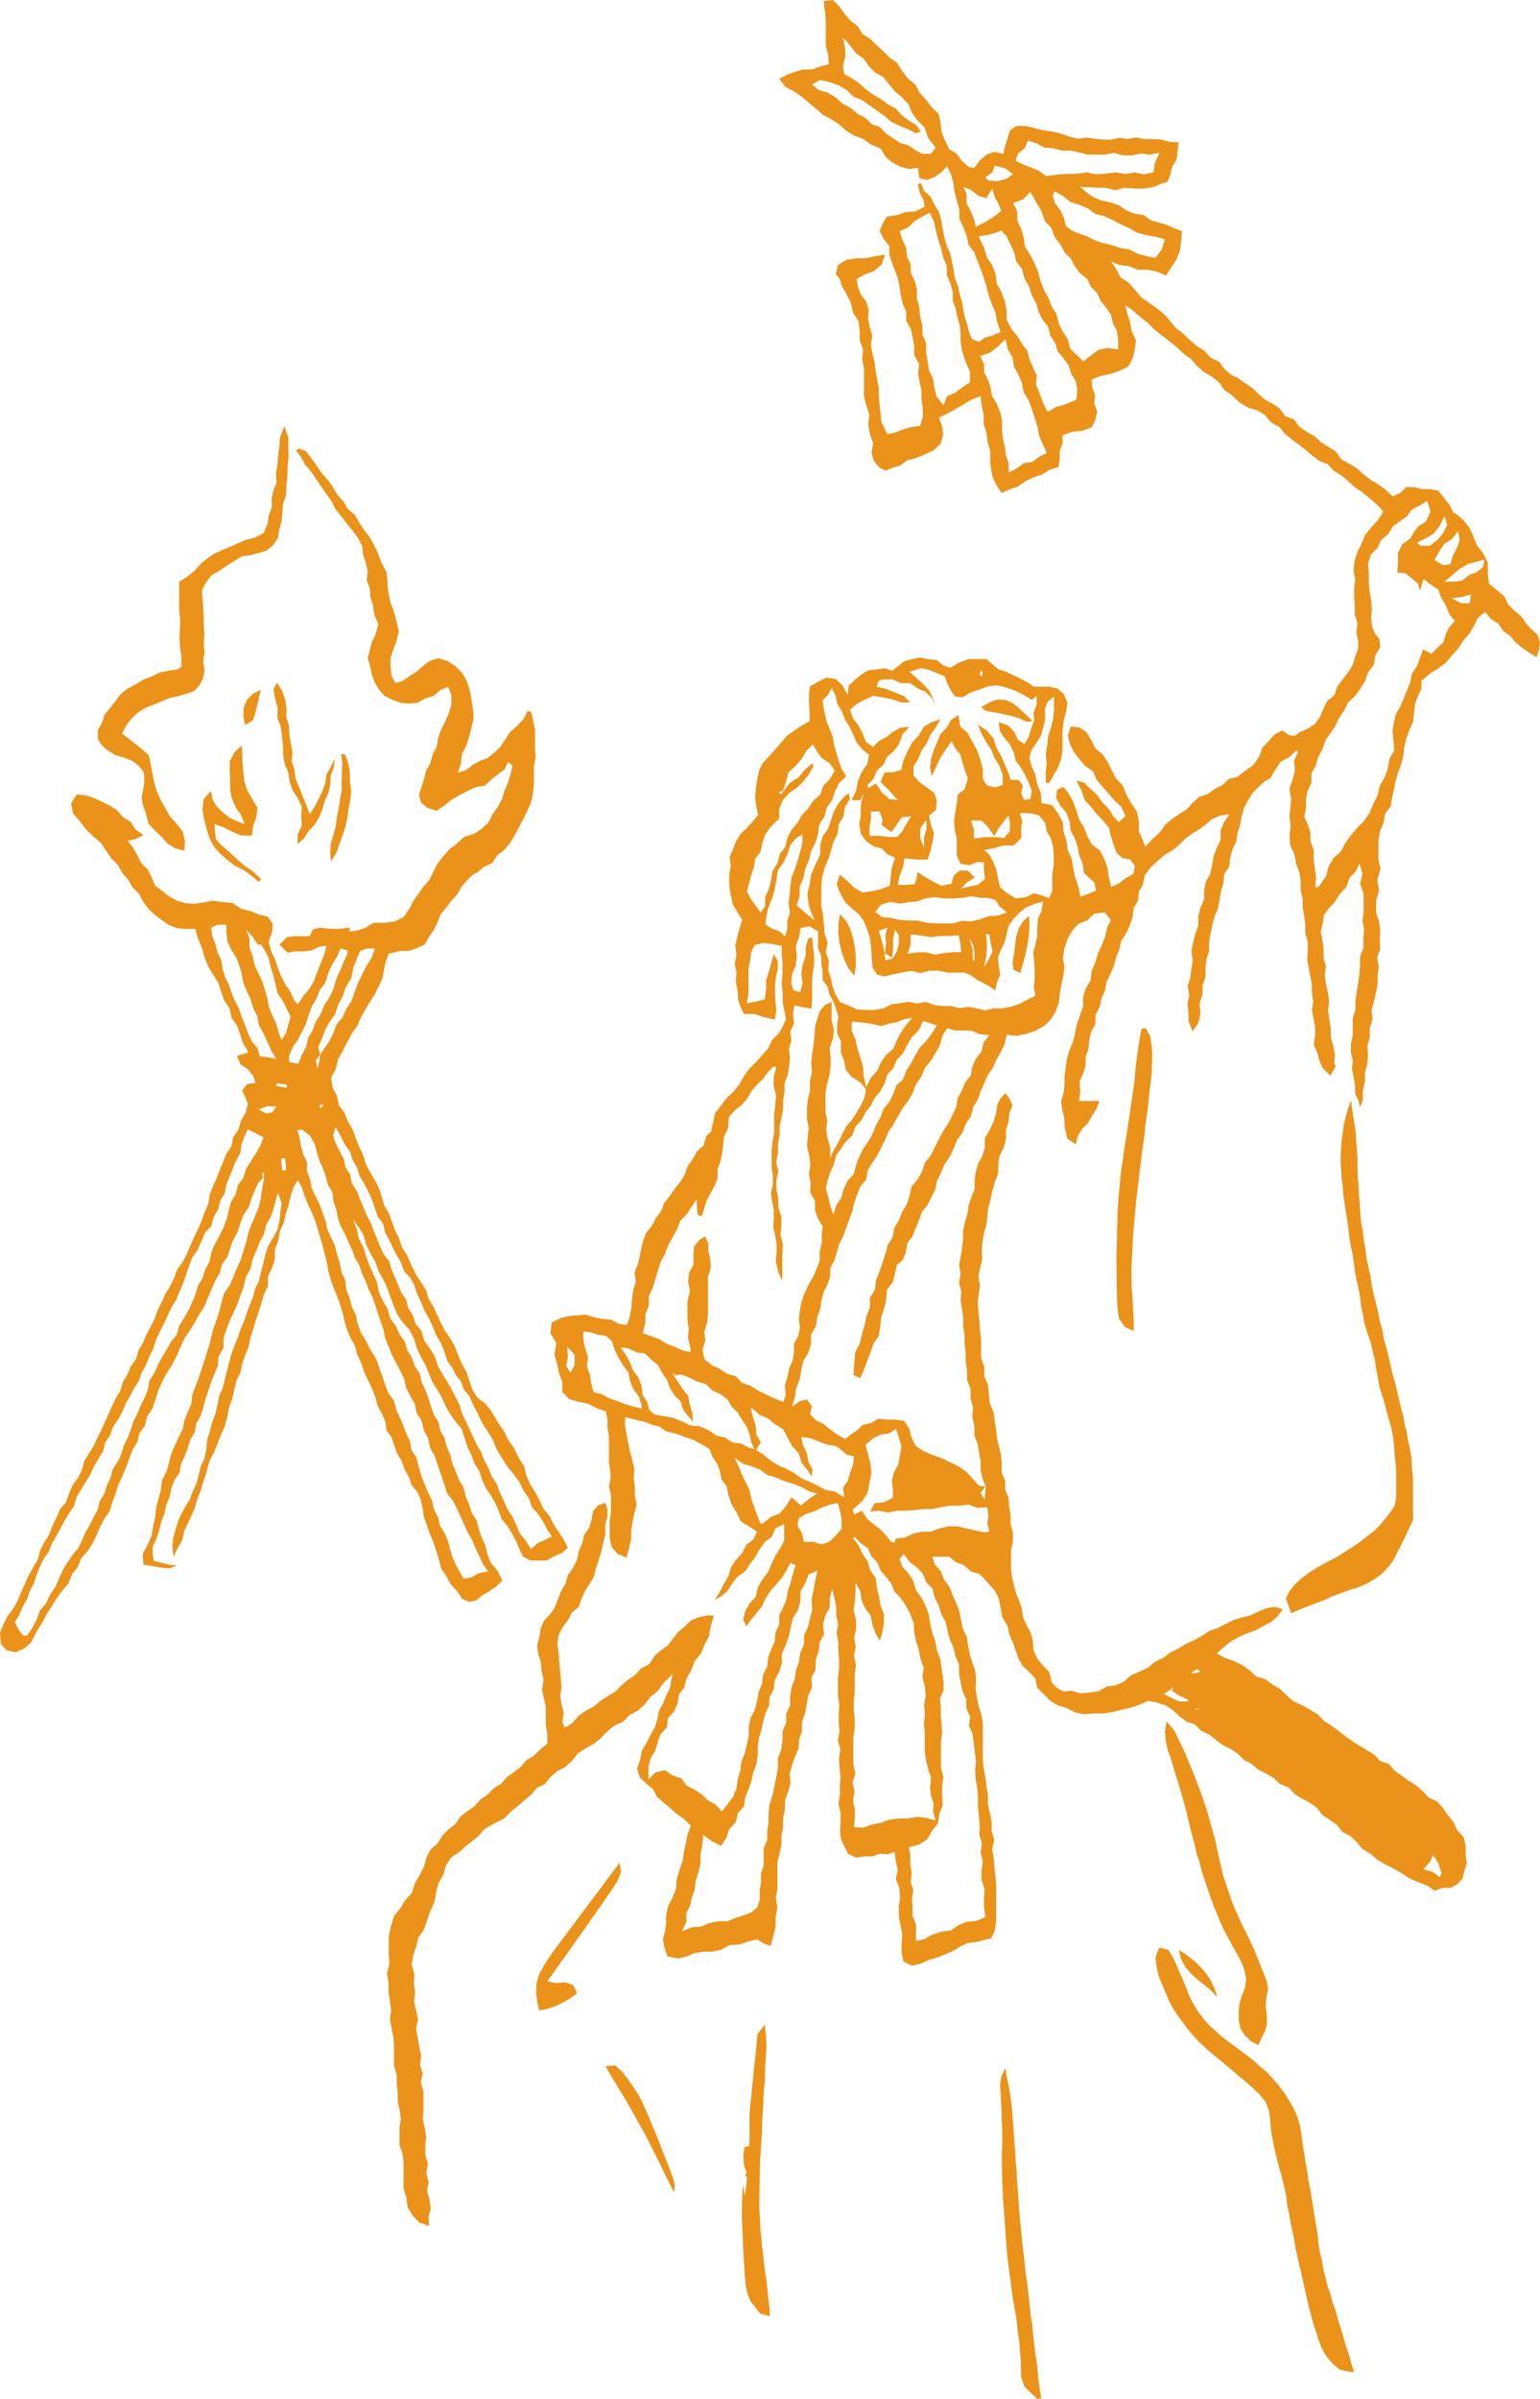 <svg xmlns="http://www.w3.org/2000/svg" viewBox="0 0 133.06 207.19"><defs><style>.cls-1{fill:#ea9219}</style></defs><title>img_scene_guide4</title><g id="レイヤー_2" data-name="レイヤー 2"><g id="レイヤー_1-2" data-name="レイヤー 1"><path class="cls-1" d="M112 64.81l-.61.59-.74.39-.46.69-.4.7-.6.37-.5.47-.5.51-.36.6-.34.65-.21.72-.13.74-.23.71-.1.75-.35.68-.18.73-.09.75-.43.66-.07.76-.21.72-.13.74-.13.74-.3.7-.18.73-.16.74-.12.74v.77l-.25.72-.06.75v.76l-.26.72v.76l-.26.81.08.86-.19.83-.49.71-.35-.88v-.76l-.09-.75.16-.75-.15-.76.24-.74.09-.75.12-.74-.12-.78.14-.74.19-.75.26-.73v-.78l.18-.75.33-.71v-.79l.14-.76.39-.69.16-.75.13-.76.27-.72.33-.7v-.8l.29-.71.44-.65-.07-.06-.72.13-.66.28-.55.48-.59.44-.64.37-.58.45-.52.52-.57.46-.64.37-.56.48-.65.59-.53.71-.18.87-.33.53-.07.77-.38.66-.09.77-.24.71-.3.69-.44.64-.16.74-.29.69-.17.74-.31.69-.33.68-.14.75-.3.69L95 87l-.35.67v.77l-.37.67-.17.72-.06.75-.25.7v.77l-.23.71-.3.69.07.83-.11.81H95l-.25.66-.39.6L94 97l-.51.52-.38.63-.16.68-.72-.48-.23-.91-.05-.87-.17-.72-.09-.74.21-.73.08-.73v-.74l.1-.73.11-.73.22-.76.31-.73.17-.77.17-.77.26-.75.26-.75v-.82l.24-.75.41-.7.09-.8.32-.72.21-.76.34-.71.28-.73.18-.78.33-.68-.53-.67-.91.12-.61.58-.78.31-.54.62-.39.72-.25.77-.14.81.15.76-.1.76-.17.75-.13.75-.08.81-.28.78-.43.72-.62.58-.74.4-.79.26-.81.17-.85-.1-.19.82-.33.69-.37.66-.31.7-.44.62-.3.69-.3.69-.25.7-.41.7-.19.78-.47.66-.26.75-.48.65-.29.74-.39.78-.42.63-.29.69-.33.67-.15.75-.34.66-.33.67-.48.6-.25.71-.3.69-.26.7-.46.61-.12.77-.28.69-.52.44-.12.64-.21.8-.51.69-.06.84-.18.78-.27.75-.06.81-.14.8-.46.68-.26.75-.28.75-.29.75-.3.71-.59-.26.08-1.15.07-.82.39-.74.19-.79.22-.78.17-.8.3-.76v-.83l.44-.73.1-.83.31-.77.25-.74.25-.74.19-.76.43-.67.13-.79.41-.68.28-.73.41-.67.24-.74.16-.78.53-.61.38-.68.24-.76.5-.61.35-.7.37-.74.4-.73.45-.71.34-.66.31-.68.12-.77.37-.65.28-.69.48-.6.14-.76.3-.68.48-.62.18-.77.5-.65-.8-.07-.72-.3-.66-.03h-.77l-.7-.19-.4.65-.21.78-.38.69-.41.68-.51.62-.32.77-.46.65-.27.75-.4.68-.47.62-.4.68-.38.69-.44.66-.31.73-.35.71-.35.66-.42.63-.38.65-.13.77-.5.59-.28.7-.25.71-.17.74-.26.7-.25.71-.26.7-.34.68-.22.72-.21.72-.37.68v.75l-.24.68-.33.65-.18.7-.11.72-.26.75-.13.79-.41.71v.82l-.24.76-.43.71-.17.78-.13.79-.31.74-.11.8-.24.8.69-.48.61-.12.41.59-.16.66.48.52.68.34.59.48.61.45.69.37.48-.4.51-.34.52-.49.7-.15.65-.38.73.08h.71l.76.09.46.7.2.74.34.73.68.45.74.33.79.27.75.36.75.36.68.47.56.6.53.61.58.08-.46.54.37.56.11-1.1-.29-.7-.16-.73v-.76l-.14-.73-.11-.73-.29-.77v-.81l-.18-.79.06-.82-.21-.78v-.81l-.3-.77v-.81l-.13-.8v-.81l-.09-.74v-.75l-.12-.74v-.75l-.1-.75-.12-.75.06-.75-.19-.75.13-.8-.13-.75.14-.74.11-.74.09-.73v-.76l.16-.73.22-.71.1-.74.24-.7.28-.69v-.76l.1-.74.21-.71.36-.67.21-.71v-.82l.42-.69.33-.71.23-.75.11-.79.31-.55.38-.39.34.43.27.63-.26.63-.08.76-.22.73v.77l-.19.74-.36.7-.12.75v.79l-.29.72-.21.74-.15.75-.21.73-.08.75-.08.75-.22.73-.12.74-.07.75.05.76-.19.74-.15.74.14.76-.1.75-.09.75.06.8.08.8.06.79.09.79v1.61l.28.76v.81l.32.75.07.8.08.8.33.75.09.75.13.74.07.75.18.73.17.73.06.75v.77l.3.71v.76l.29.72.05.75.13.74v.76l.2.74v.76l-.16.76v1.49l.06.74.17.72.18.72.3.68.21.7.11.74.3.68.36.66.19.71.06.79.31.71.47.59.52.53.13.26.11.67.43.46.61.37.71-.09.77.24.79-.08.78-.11.69-.41.79-.1.71-.33.6-.53.72-.32.72-.32.61-.52.71-.33.63-.48.7-.35.67-.41.72-.32.66-.37.63-.42.72-.24.67-.35.67-.35.73-.21.74-.18.68-.33.7-.29.73-.14.71.21-.42.59-.58.51-.68.36-.67.37-.73.26-.71.31-.68.38-.61.48-.64.56.75.41.75.25.69.35.64.44.58.54.78.23.63.47.67.4.57.55.59.52.73.31.68.39.67.41.55.57.63.4.6.44.59.46.61.44.63.4.64.38.64.39.52.56.74.25.51.58.61.43.6.44.64.39.56.5.51.55.72.33.51.56.44.62.48.61.33.7.55.61.18.77v.79l.1.68-.22.66-.15.67-.41.45-.61.35h-.7l-.69.25-.6-.42-.76-.3-.76-.31-.68-.45-.7-.41-.73-.36-.7-.41-.62-.53-.71-.43-.48-.59-.55-.52-.69-.35-.47-.61-.62-.43-.63-.42-.47-.62-.61-.44-.68-.35-.64-.4-.52-.57-.72-.28-.55-.52-.65-.38-.68-.34-.57-.5-.67-.34-.54-.54-.62-.42-.68-.33-.6-.45-.59-.47-.69-.32-.53-.55-.74-.25-.6-.46-.56-.52-.63-.41-.76-.26-.76-.14-.72.32-.78.27-.8.18-.79.2-.8.12h-.81l-.82.07-.8-.17-.71-.37-.77-.22-.67-.42-.55-.56-.57-.56-.15-.79-.59-.62-.49-.44-.33-.56-.23-.61-.26-.77-.33-.75-.18-.8-.44-.71-.14-.81-.16-.8-.36-.74-.42-.44-.37-.43-.54-.55-.75-.22-.56-.53-.71-.27-.6-.47h-1.44l.2.67.53.58.27.71.46.62.28.71.31.7.28.71.14.76.15.75.35.69.11.76.14.75.23.72.25.72.08.76-.05.78.11.75.15.74.24.74.13.75v3.1l.07.78.14.77.1.78.13.77v.79l.16.77.16.77v.79l.23.77-.19.79.14.76.06.77.08.77.07.77v3.17l-.11.78-.32.7-.65.14-.64.17-.75.09-.67.32-.64.39-.68.28-.68.28-.71.2-.67.3-.77.19-.72-.37-.16-.79v-.79l.06-.8-.16-.79-.14-.79v-.8l.11-.8-.07-.79-.3-.77.17-.81-.18-.78-.1-.76-.58.22-.68-.06-.61.23h-.71l-.73.1-.69-.3-.33-.66-.3-.64-.08-.71.05-.78v-.78l-.18-.78.12-.78v-.78l.05-.78-.08-.78-.05-.78.13-.78-.23-.78.15-.78-.07-.78V148l.05-.78-.12-.78v-1.56l.1-.78v-.78l-.07-.78v-.76l-.15-.75.14-.76-.17-.74v-.76l-.15-.74-.2-.78-.21.8v.8l-.4.71-.18.76.09.82-.38.72-.09.78-.26.74v.81l-.36.72.06.81-.34.73-.13.77-.14.77-.27.74v.79l-.25.74-.04.74-.31.72-.26.74-.2.75.07.81-.21.75-.27.74v.78l-.16.75v.77l-.14.76v.77l-.17.76-.18.76v2.31l-.14.77.14.81-.15.79v.8l-.18.79-.26.94-.63-.23-.53-.34-.77.18-.74.26-.91.06-.7.4-.76.16h-.78l-.76.14-.72.3-.75.15-.87-.18-.26-.79-.12-.69.18-.68.09-.68v-.71l.18-.8.39-.74.29-.76.07-.83.23-.78.27-.77.12-.81.16-.75.15-.76.27-.74-.58-.58-.68-.47-.61-.56-.54-.43-.51-.46-.32-.63-.53-.44-.6-.55-.27-.79.27-.77.15-.79.38-.65.34-.67.38-.65.23-.71.14-.75.36-.66.28-.69.33-.67.12-.83.26-.8.53-.43-.09-.12.05.13-.38.48-.5.63-.59.56-.46.67-.64.5-.49.66-.6.54-.73.38-.56.59-.76.33-.62.52-.56.57-.6.5-.7.38-.66.42-.49.64-.58.52-.71.38-.59.52-.5.61-.67.3-.39.51-.61.51-.57.5-.65.52-.58.6-.52.26-.61.32-.6.36-.46.54-.54.45-.56.43-.6.55-.7.46-.46.69-.22.81-.42.71-.21.79-.12.82-.38.8-.28.83-.29.84-.47.64-.18.78-.26.77-.13.81.24.8-.05.79.11.78-.1.79.18.77.17.77-.17.8.14.77.13.78.17.77-.1.79.23.77-.16.8.23.77v1.56l-.06.79.17.77.12.78-.07.79v.78l.23.77-.16.79.22.77-.14.79.22.77.1.78-.2.69.07.77-.86-.3-.58-.61-.43-.71-.1-.82-.25-.79v-2.26l-.08-.75-.27-.74v-1.51l.11-.76-.09-.75-.17-.74v-.76l-.09-.75v-.8l-.23-.78v-1.61L34 176l-.16-.79-.15-.79.1-.81-.1-.8-.12-.79v-.8l-.14-.79.22-.8-.06-.8v-1.6l.19-.87.27-.88.53-.65.43-.71.58-.63.25-.81.42-.72.38-.75.2-.76.35-.7.61-.52.4-.66.53-.55.61-.47.44-.65.61-.47.61-.43.5-.57.62-.42.52-.55.65-.39.5-.57.61-.44.6-.46.5-.58.65-.4.54-.53.6-.51v-.79l-.13-.78v-1.58l-.16-.73-.17-.78.14-.8-.17-.77-.07-.79-.24-.76-.08-.73.21-.71.1-.72.28-.64.51-.56.44-.61.26-.71.27-.7.39-.64.19-.73.44-.62.34-.67.16-.76.3-.69.17-.73.44-.64.21-.72.11-.68.45-.53.64-.21.17.56v.57l-.19.78v.82l-.18.78-.19.78-.23.77-.23.66-.17.68-.36.6-.39.62-.3.66-.24.7-.59.49-.34.65-.44.58-.36.68-.13.76.11.75.05.76.07.75.08.75.06.76-.11.77.12.75.18.75-.13.77.24.47.63-.4.52-.6.62-.46.7-.35.58-.5.64-.41.65-.39.53-.55.58-.48.63-.43.51-.57.7-.35.41-.67.56-.5.62-.45.46-.6.47-.59.59-.49.49-.48.64-.26.68-.16h.65l-.29 1-.15.83-.38.72-.31.75-.53.65-.28.77-.42.7-.2.8-.47.61-.1.78-.31.69-.54.58-.08.79-.54.58-.26.71-.2.73-.41.64-.18.74v1.09l.59-.6.82-.2.7.46.73.25.46.62.67.34.62.41.53.52.66.36.57.61.48-.63.48-.63.29-.74.11-.79.23-.75.1-.78.29-.74.18-.75.16-.75v-.8l.17-.76.37-.7.17-.75.14-.75.3-.71.07-.77.37-.69.07-.78.27-.72.31-.7.06-.77.33-.7v-.79l.34-.7.3-.71.08-.66.22-.61.16-.63.3-1-.43-.22-.38.69-.38.64-.5.56-.49.56-.4.63-.32.68-.46.59-.48.57-.39.58-.29-.59.18-.72.37-.68.55-.59.16-.79.39-.67.48-.62.31-.72.33-.71.42-.65.36-.69v-1.42L67 132l-.31.72-.62.48-.44.62-.38.67-.46.6-.42.64-.65.45-.46.6-.41.64-.47.4-.63.38.46-.74.35-.68.38-.66.22-.76.43-.64.53-.57.34-.7.63-.49.32-.66-.64-.44-.77-.46-.35-.77-.44-.7-.27-.78-.17-.81-.44-.57-.13-.7-.24-.66-.4-.58-.24-.66-.69-.42-.73-.39-.78-.27-.78-.28-.81-.19-.54-.4-.63-.16-.6-.24-.92-.22-.84-.2v.67l.12.76.15.76.16.75.19.75.19.76-.06.78.1.77v.77l.16.78-.21.76-.15.76-.12.76v.77l-.19.75-.21.78-.76-.31-.53-.61-.16-.79v-1.48l.11-.74v-1.48l-.18-.74.16-.75-.07-.74-.09-.74V124l-.12-.7v-.71l-.15-.69-.79-.28-.76-.39-.83-.16-.79-.23-.58-.62v-.86l-.3-.77-.15-.81-.24-.78.17-1-.51-.83.1-.94.81-.4.7-.16.72-.06.73-.06.7.21.71.16.74.05.65.35.73.14.24-.66.15-.77.07-.78.09-.78.24-.76-.12-.8.28-.69.18-.69.12-.71.19-.7.26-.68.47-.56.35-.67.45-.61.28-.71.47-.59.43-.62.47-.6.4-.64.25-.73.44-.61.37-.66.58-.53.2-.77.43-.41.17-.77.17-.81.5-.65.49-.64.59-.56.5-.62.4-.7.46-.66.58-.56.53-.6.53-.6.35-.74.58-.56.34-.6.28-.64-.13-.69-.15-.65v-.88l-.09-.86.07-.87v-.87l-.07-.75v-.75l-.82-.16-.72-.1-.77.17-.32.59-.09.74-.15.73v2.23l-.15.76.79-.15.76-.19.12-.8v-.82l.24-.79.22-.77.2-.73.35.57v.7l-.16.71-.08.76v.7l.05.71.06.72-.12.79-.95-.22-.82-.27h-.9L64 87l-.22-.65-.05-.78-.15-.77.06-.79-.16-.77.15-.78-.1-.79.18-.77.2-.76.22-.7-.37-.57-.45-.77-.18-.84-.13-.87v-.86l.14-.73-.1-.76.29-.69.27-.69.4-.66.54-.5.46-.5.5-.61-.16-.78-.09-.75.06-.76.11-.75.15-.76.34-.69.53-.57.56-.63.5-.57.5-.59.63-.44.63-.43.69-.38v-.77l-.05-.75V60l.07-.72.69-.38.73-.37.8.11.61.56.43.82.11-.81.52-.49.56-.47.58-.35.75-.09.75-.09.58.22.49-.39.57-.45.69-.18.68-.13.68.15.73.06.57.46.6.22.77-.45.82-.31h1.55l.59.52.47.38.59.18.62.29.62.3.61.32.58.4h1.33l.74.16.54.49.31.72-.12.79-.21.81-.1.83v1.68l-.13.82-.31.79-.36.6-.33.62h-.31v-.93l.07-.77-.07-.79.12-.76.08-.77.24-.75.19-.75.08-.77v-1.17l-.55.46-.26.65.06.77-.17.74-.2.74-.4.65-.43.62-.18.68.17.66.34.75.15.81.32.76.07.92.89.16.55.74.4.75.06.83.26.78.11.82.35.75.12.81.18.8.27.78.17.86.69-.24.66-.3-.14-.69-.49-.44-.42-.39-.09-.77-.31-.72-.14-.76-.25-.73-.36-.69-.09-.79-.27-.73-.53-.61-.35-.69.07-.69.55-.24.45.55.39.71.28.77.24.77.42.7.29.76.41.73.67.48.36.71.3.8.12.84.21.82.67-.32.57-.44.67-.38.12-.71-.42-.54-.65-.1-.5-.46-.25-.66-.23-.74-.2-.79-.51-.61-.55-.56-.48-.62-.54-.58-.32-.91-.4-.77.66.17.56.55.57.52.45.64.56.56.4.66.46.49.59-.54-.39-.81-.58-.53-.5-.6-.53-.57-.5-.61-.33-.74-.67-.46-.5-.6-.48-.62-.34-.7-.16-.72.24-.76.76.08.61.42.4.69.38.71.63.53.43.67.35.72.38.7.56.58.32.8.42.73.48.72.17.84v.86l.26.6.29.73.64-.68.62-.56.5-.69.58-.48.61-.43.64-.39.51-.56.56-.51.73-.25.61-.43.66-.34.56-.53.75-.18.59-.48.77-.53.53-.77.26-.74.54-.57.52-.58.67-.35.52.39.5.1.57-.37.63-.28.57-.38.41-.54.31-.72.34-.71.64-.52.26-.76.46-.62.48-.61.4-.67.2-.7.25-.65v-.71l-.15-.74.09-.77-.23-.74v-.76l-.05-.72v-.76l.09-.76-.14-.81.08-.81.25-.78.36-.73.31-.76.52-.63.6-.66.45-.73-.55-.59-.64-.54-.64-.54-.64-.42-.56-.52-.58-.49-.66-.4-.52-.57-.74-.29-.6-.46-.58-.49-.6-.47-.61-.45-.59-.48-.49-.6-.68-.36-.54-.65-.71-.43-.79-.23-.8-.5-.56-.56-.66-.45-.46-.67-.62-.48-.69-.41-.59-.52-.52-.6-.65-.46-.57-.55-.64-.52-.65-.49-.64-.51-.58-.59-.65-.5-.62-.55-.69-.48.2.78.24.75.14.77.36.74-.1.8-.19.76-.37.7-.77.38-.81.27-.83.18-.77.3.06.68.24.67-.07.73.26.69-.16.7-.29.63-.82.33-.89.08-.84.3v.71l-.24.66v.69l-.1.69-.75.22L90 41l-.73.24-.69.34-.64.44-.72.25-.68.31-.41-.62-.34-.7-.17-.76-.07-.78v-.79l-.22-.76-.09-.77-.24-.75v-.79l-.17-.76-.1-.89-.84.33-.69.42-.71.4-.7.4-.66.3.25.7.11.78-.22.77-.61.58-.75.36-.76.31-.8.21-.56.43-.67.2-.58.25-.57-.27-.45-.55-.22-.69.14-.86-.28-.8-.14-.82.09-.85-.27-.81-.19-.79V31.81l-.16-.81.08-.81-.29-.78v-.8l-.09-.83-.49-.78-.18-.82-.36-.75-.42-.72-.18-.62-.35-.41.19-.78.73-.46.83-.13h.83l.81-.17.87-.15-.29.86-.65.55-.78.3-.75.4.11.6.26.71.46.62.23.73-.06.78.15.74.21.73-.12.77.14.74.18.74.1.75.12.74.15.74v.76L76 35l.08.75.09.75.51 1 .63-.13.67-.27.69-.2.82-.12.24-.76v-.76l-.11-.76v-.77l-.17-.75-.12-.75.09-.79-.42-.75v-.79l-.14-.75-.17-.75-.39-.69v-.8l-.32-.71-.16-.75-.11-.76-.14-.69-.27-.68-.25-.68-.21-.64v-.75l-.47-.6-.37-.71.27-.64.35-.59.84-.12.79-.27.84-.06.79-.4.11.24h.09l-.16-.1-.12-.71-.35-.67-.14-.72.26-.1.26.68.57.51.32.66.39.62.21.71.11.73.15.72.19.71.3.68.18.71.13.73.12.73.26.7.16.72.21.71.12.73.13.61.21.6.12.6.26.61.61.26.55-.38.66-.18.67-.31-.31-.86-.15-.85-.32-.71-.26-.73-.18-.77L85 24l-.26-.74-.29-.73-.27-.73-.49-.64-.17-.79-.28-.74-.35-.72v-.81l-.21-.76-.21-.77-.1-.79-.22-.78-.33-.64-.47.5-.57.41-.67.28-.7-.17-.08-.9-.78.12-.73-.19-.67-.35-.59-.48-.48-.75-.82-.34-.68-.49-.83-.31-.67-.43-.6-.54-.67-.43-.71-.37-.6-.53-.61-.51-.61-.51-.68-.48-.77-.41-.49-.67.66-.36.69-.24.71-.21h.76l.72-.27.73-.17-.05-.8-.21-.79V1.65l-.09-.8-.1-.77.8-.07.59.57.44.64.51.58.62.47.41.68.67.42.55.54.57.52.55.55.64.45.44.71.49.64.64.52.39.73.56.6.49.65.59.57.16.8.08.79.32.72.33.71.68.43.45.64.6.49.45.07.48-.64.6-.52.69-.23.74.18.15-.67.22-.68.21-.68.56-.38h.77l.77.18.76.19.77.11.76.18.74.26.76.19.73-.11.71.1.72.08H96l.71-.16.71.1.75-.13.73.14h.74l.74.05.73.21h.72l-.07.72-.09.75-.39.68-.18.72-.23.57-.6.18-.61.26-.82.14h-.83l-.84-.07-.82.21-.84-.21h-.64l-.65-.05h-.64l-.18-.08-.07.05.22.18.29.27.64.45.71.28.76.16.72.25.65.44.71.29.78.11.64.46.68.19.68.2.64.29.67.25-.06.84-.1.83-.31.78-.45.7-.46.69-.78-.34-.82-.17h-.85l-.78-.31-.83-.11-.68-.27.42.6.4.76.72.47.53.61.52.62.65.47.66.46.63.49.53.6.51.63.64.48.57.56.61.52.68.43.54.6.74.36.44.61.55.48.67.33.59.42.6.41.53.51.55.49.65.35.64.42.46.65.75.28.48.63.62.45.68.37.56.52.65.41.65.41.46.66.69.39.68.4.58.53.62.49.69.4.63.47.57.55.65-.33.53-.49h.7l.65.18h.67l.73.12.53.67.45.58.33.67.23.08.64.57.52.66.34.75.3.76.5.62.44.84v.92l.1.91.69.58.63.51.36.75.57.55.6.52.37.56.46.49.52.46.21.67-.09.65-.21.62-.61-.38-.61-.41-.57-.48-.49-.56-.61-.44-.41-.64-.65-.39-.49-.61-.63.51-.34.7-.39.66-.53.62-.44.68-.54.59-.52.61-.64.5-.7.43-.78.65v.71l-.31.63-.23.65-.09.77-.08.78-.33.71-.25.73-.19.75-.08.78-.2.74-.27.73-.21.74-.14.76-.18.75-.08.59-.49.65-.14.8-.31.75-.13.8v1.62l.18.8-.28.96.16.89-.25.86v1.13l.26.74.09.77-.05.77.05.77-.28.76.15.78-.1.76V85l-.15.76-.17.75-.21.75.1.79-.25.74v.79l-.21.76.06.79-.07.78-.2.77v.78l-.18.77v.78l-.24.64-.13-.58-.29-.59v-.67l-.12-.72-.15-.73.06-.74-.16-.73v-.74l.16-.73v-1.47l.23-.71v-.74l.1-.77.13-.77.11-.77.06-.78v-.78l.29-.75v-.78l.06-.78-.14-.78.1-.77v-1.56l-.3-.87.2-.9-.27-.86-.32.7-.54.56-.25.74-.65.74-.38.61-.5.52-.43.59-.09.72-.18.72.16.74.09.74v.76l.19.73-.09.78.11.76.17.76.1.76-.09.78.1.76.13.76v.78l.22.75.14.76-.07.78.15.19-.48.85-.71-.74-.25-.64-.18-.66-.29-.66.12-.75v-.74l-.13-.73-.15-.73.11-.75-.11-.73v-.74l-.14-.73-.14-.73-.12-.74.05-.75v-.75l-.22-.73v-.74l-.09-.74-.13-.73v-.75l-.18-.73v-.75l-.08-.74-.3-.8-.15-.84-.37-.77-.07-.85.11-.82-.12-.81.1-.81.05-.81-.15-.83.3-.78.18-.79-.07-.85.37-.75-.19-.1zm-8.67 82.76l-.09.07h.67l.26.23-.29-.21zM84.06 82.95h.13v-.67l-.09-.62-.36-.66.3 1zm18.58 64v-.12h.05l-.87-.42-.79-.56.35.09-.1-.26-.11.21-.61.43.61.3.7.34zM77.07 82.71l-.62-.37.11-.85-.06-.74.18-.63-.74.28.25.86.21.87.1.81.62-.15.37-.61.18-.69v-.7l-.35-.49-.15.78v.86zM69.44 72l-.64.38-.52.62-.24.77-.34.72-.49.67-.12.81-.15.79-.2.77-.31.75-.2.77-.1.79.55.35.63.23.54.46.17-.67v-.63l.23-.76-.12-.82.1-.75.06-.76.11-.76.3-.71.22-.73.22-.73.19-.74v-.77l-.09-.21zm-3.56 59.61l.68-.57.8-.32.55-.65.48-.75.81.71.74-.6.66-.44-.66-.17-.68-.38-.72-.29-.75-.21-.7-.32-.76-.21-.64-.46-.72-.3-.76-.22-.74-.52.37.78.27.7.34.67.32.68.15.74.25.7.25.7.28.69zm-.9-10l-.09.08v.06l.19.72.22.7.05.76.39.64-.49.76-.33-.72-.15-.72-.26-.67-.41-.6-.36-.62-.52-.5-.37-.63-.57-.44-.71-.31-.57-.57-.75-.22-.69-.34-.72-.28-.63.07.09-.19-.17.11.44.63.4.63.49.59.14.75.21.71.08.8-.39-.45-.47-.58-.22-.73-.54-.55-.39-.63-.26-.7-.42-.61-.35-.66-.58-.47-.55-.53-.76-.11-.69-.34-.74-.09h.11-.04l.44.61.37.66.28.71.46.62.27.71.09.77.41.66.19.69.44.39.79.14.8.13.75.3.73.36.83.08.74.32.68.47.8.19.6.42.74.08.64.34.69.22.65.43.6.49.66.41.71.31.68.37.63.46.73.3.69.35.69.35.79.13.76.5-.08-.85.42-.63.21-.73.24-.67.06-.66-.65-.16-.43-.39-.45-.34-.78-.13-.73-.27-.73-.29-.79-.1.17.73.32.67.13.73.36.67-.07.62-.38-.58-.51-.64-.24-.81-.57-.61-.37-.71-.39-.72-.7-.44-.62-.51-.74-.33zM73 3.41l-.3-.09.19.16.14.73v.74l-.21.73.14.73.66.36.63.43.57.53.62.45.67.37.59.45.69.36.52.59.61.46.66.41.38.54-.4.16-.71-.35-.73-.31-.72-.34-.59-.52-.65-.45-.64-.46-.65-.44-.74-.31-.57-.56-.68-.4-.79-.28-.82-.2-.72.4.59.47.76.23.68.4.6.53.7.38.61.51.7.38.53.53.71.25.52.55.61.4.6.42.74.21.6.42.61.31h.72l.41-.53-.64-.85-.32-.91-.61-.59-.48-.67-.3-.74-.57-.61-.6-.51-.51-.6-.48-.62-.71-.39-.55-.55-.45-.66-.62-.43-.5-.63zm-5.3 64.91l.54-.7.75-.47.54-.66.66-.56.11.23-.43.76-.47.58-.53.52-.62.43-.6.63-.33.79v.83l-.76.74-.44.64-.25.72-.15.75-.47.64-.11.73-.25.69-.17.71-.19.65.32.63.42.6.46.63.38-.57v-.79l.34-.72.17-.76.14-.78.42-.67.19-.76.48-.63.18-.78.36-.7.51-.6.39-.68.54-.57.44-.65.6-.54.27-.76.56-.58.42-.72-.43-.65-.69-.45-.43-.59-.34-.59-.54.54-.42.71-.53.61-.61.56-.22.81-.25.77-.41.13.25.17zm9.61 64.95l.08-.39.78-.07.72-.34.76-.18h.8l.73-.29.77-.17h.78l.77.18.75.17.76.17.47-.06-.17-.7.09-.71-.1-.71-.82.07-.79-.29-.81.1H82l-.74.14-.73.15h-.76l-.74.08-.74.06h-.78l-.79.16-.79-.16-.75.08.38-.72.85-.1.74-.38v-.73l-.09-.77.21-.74.36-.68.12-.75.14-.75-.21-.73-.25-.79-.65.4-.7.09-.69.35-.61.54.21.77.19.72.12.88-.17.85-.15.86-.45.75-.85.74.11.43.69-.31.44.69.57.48.6.45.5.55.44.55h-.16v-.09zM81.53 35l.28-.76.74-.33.65-.49.61-.41v-.89l-.37-.85-.33-1-.11-.77v-.7l-.07-.69-.2-.67-.14-.75-.27-.69v-.78l-.21-.74-.3-.71v-.8l-.31-.71-.17-.75-.24-.73-.21-.78-.17-.82-.37-.81-.72.37-.63.39-.53.52-.73.32.25.76.32.67.06.75.32.67v.74l.35.67.19.76v.79l.21.76.06.79.21.76v.8l.32.74v.8l.13.77.11.78.36.74.11.78.2.75.49.64zm7.84 27.34l-.06-.77.26-.72v-.75l-.41.35-.65-.4-.75-.37-.76-.28-.81-.21-.85.09-.73.29-.75.24-.68.41-.63-.05-.34-.43-.33-.63-.26-.7-.68-.28-.66-.27-.7-.15-1 .3.53.49.61.54.55.58.33.67.28.79-.33-.75-.55-.55-.71-.32-.66-.46h-.79l-.72-.32h-.8l-.41.14-.18.49.81.18.78.32.79.31.52.55h-.76l-.8-.27-.8-.16-.82-.15-.76.35-.67.36-.58.5.25.71.47.63.36.69.3.75.62.44.48-.51.69-.36.57-.46.66-.35.72-.06-.58.65-.32.86-.45.59-.57.5-.32.68-.56.5-.29.7-.52.54.08.27.65-.4.51.77.67.58.85.11H78v.06h-.34l-.44-.48-.45-.49-.7-.69.37-.82h.72l.71-.22.18-.78.35-.81.42-.77.6-.67.39-.68.67-.4.78-.27-.4.71-.46.63-.31.72-.45.64-.3.72-.41.68V67l.53.57.63.45.63.46.23.7-.09.78-.59.49.15.74.28.75-.13.79-.18.77-.24.74h-1l-1-.11-.13.75-.28.72-.16.83h.8l.66-.07.16-.54.08-.52.62.44.71.39.74.38.87-.19.18-.69.52-.44h.7l.61.6-.67.42-.56.53.76-.16.73-.17.62-.49-.1-.78v-.67h-.61l-.64.26-.76-.12-.33-.68v-1.52l-.18-.75-.05-.75.1-.76.12-.72.08-.77.6-.49.29-.94-.25-.66-.21-.68-.18-.69-.45-.57-.31-.62-.5.7-.48.73-.36.79-.41.8-.12-.79.1-.75.23-.72.29-.69.29-.69.53-.54.36-.66.65-.44.16 1 .64.56.4.75.41.74.28.8.22.81v.85l.33.57.75.17.64-.21v-.85l-.3-.82-.4-.65-.29-.72-.43-.63-.37-.66-.36-.87.79.52.55.66.27.82.41.73.34.78.26.6.21.66h.69l.36.5-.13.66.25.57.54-.08.12-.74-.3-.75-.34-.71-.42-.68-.32-.4-.18-.73-.36-.75-.46-.53-.38-.59-.1-.76.79.27.54.55.33.7.56.38.35-.57.21-.69.23-.67zm-15 6.77h-.79l.39-.81.16-.83.31-.77.49-.7.16-.81-.57-.45-.52-.63-.29-.69-.32-.66-.39-.63-.26-.69-.39-.63-.15-.73-.35-.67-.3.6-.49.49.16.9.18.88.28.67.27.67.11.73.21.7.21.69.24.68.4.64-.61.56-.36.72-.25.76-.47.66-.2.78-.45.68-.1.82-.24.76-.37.72-.18.78-.32.74-.15.79-.33.74v.82l-.25.81.74.64.8.66-.32-.74-.19-.65-.11-.89.2-.85.13-.87.45-1 .33-.72V73l.2-.75.47-.65.25-.73.24-.74.38-.68.41-.51.53-.47.06.57-.41.68-.12.78-.41.68-.09.8-.35.7-.23.75-.22.75-.31.72-.24.84-.07.87v1.65l.15.78.08.79.05.8.27.77-.16.82.26.78-.05.81.24.71.14.7.24.66.39.66.73.3.71.33.78.06h.77l.78-.14.67-.35.74-.09.74-.12.74.14.76-.14.71.27.73.09h.75l.72.19.76-.12.73.13.73.17.74-.17h.77l.75-.15.73-.24.67-.36.68-.34-.13-.73.07-.75v-.74l-.05-.74-.07-.75.18-.73.16-.72v-.75l.06-.74.32-.69.13-.81-.81.24-.69.3-.58.46-.5.54-.44.63-.15.76-.16.6-.28.57-.3.73.08.81.11.72-.27.62-.14.71-.75-.49-.75-.38-.7-.47-.47-.2H81.88l-.78-.16h-.78l-.78.2-.79-.18-.78.12-.77.17-.76.18-.63-.13-.4-.6-.09-.86-.05-.87-.11-.86-.27-.83-.27-.67-.41-.56-.53-.41-.68-.65-.41-.74-.3-.79.27-.82.6.5.63.62.74.43.8-.12.82-.18.73-.29.08-.78.11-.83.27-.82-.66-.28-.49-.5-.66-.17-.71-.48-.45-.64-.13-.86.13-.65v-.69l.06-.63.16-.51h-.08zm-2.52 17.44V88.12l.2.81-.08.79-.28.77.07.8v.8l-.09.79-.22.77-.13.78V96l.15.77-.08.79.12.77.22.76v.91l.37-.77.37-.63.32-.67.34-.65.49-.56.39-.62.37-.63.32-.66.13-.72-.48-.59-.76-.5-.51-.59-.14-.77-.28-.72v-1l-.33-.65v-.72l.11-.71-.19-.67-.25-.67-.34-.6-.15-.68-.43-.56v-.7l-.12-.68v-.69l-.28-.68v-1.48l-.76-.43-.76.16-.11.75-.29.79.08.84-.08.82-.33.79-.07.83.21.55.57.17.21-.79-.12-.81.12-.78.26-.76v-.79l.24-.72.33-.07.07.8.09.76v.77l-.12.76-.05.76v1.53l-.06.75-.71-.11-.76-.16-.13.76.1.77-.33.72.1.77-.22.73.09.77-.07.75-.12.74-.28.72v.76l-.12.74v.75l-.14.74-.16.73v.75l-.14.74v.79l-.16.79.19.79-.17.79v.79l.16.78v.79l.27.77v.79l-.08.8.21.78-.05.79v2.4l-.36-.82-.2-.85.07-.76v-.75l-.12-.74-.18-.71.06-.75v-.75l-.15-.74-.1-.75.17-.72v-.72l-.11-.72v-1.44l.06-.72.16-.81v-1.61l.09-.81.08-.81-.21-.82v-.81l.21-.81-.18-.14-.51.5-.44.6-.53.52-.48.56-.37.65-.49.55-.59.47-.49.55-.08 1-.34.69-.08.74-.09.74-.16.72-.23.64v.76l-.26.66-.34.62-.33.62-.21.68-.22.68-.35-.06-.08-.73v-.65l-.43.6-.42.67-.57.57-.29.76-.39.69-.38.69-.27.74-.38.69-.23.75-.24.75-.21.75-.34.72v.8l-.3.75v.8l-.23.83.76.28.69.25.63.4.69.26.67.31.69.13v-.35l-.21-.81.06-.84-.11-.77v-1.66l.21-.82-.15-.79.07-.78.38-.72v-.79l.05-.78.44-.53.5-.35.3.6v.65l.16.66.06.8-.25.78v3.16l-.07.79-.24.77.08.8-.25.77.17.82.63.53.69.31.62.43.75.21.55.57.72.25.64.4.67.34.82.38.75.3.19-.66-.08-.79.23-.72.14-.72.3-.68.12-.73v-.76l.37-.67.15-.73-.1-.75.1-.74.09-.53.27-.84.37-.8.44-.78.29-.66.24-.69v-.75l.18-.7v-.72l.08-.75-.39-.64-.27-.75v-.81L70 103l.05-.81-.16-.78.13-.8-.1-.79-.19-.82.06-.8.09-.79-.16-.79v-.81l.07-.81.2-.8v-.81l.16-.79-.06-.82.09-.8.12-.8.08-.8.06-.8.19-.65.22-.64.46-.52zm41.78-9.9l.32-.08.63-.9.21-.82.42-.73.64-.57.39-.74.49-.68.54-.63.59-.6.47-.69.33-.77.37-.75.18-.82.43-.73.27-.78.15-.82.41-.75-.07-.84-.09-.82.13-.74.17-.73.39-.66.28-.69.29-.69.28-.69.14-.75.43-.63.26-.7.27-.76.73.38.54-.55.51-.48.19-.69.33-.61.45-.52-.49-.59-.27-.72-.4-.66-.27-.73-.65-.43L123 50l-.31 1-.19-.61-.57-.48-.49-.39-.71-.07.06-.87v-.83l.37-.75.68-.48.34-.59.4-.5.59-.34.43-.91-.29-.92-.61.38-.7.36-.46.61-.54.39-.65.45-.4.68-.61.5-.34.72-.56.55-.24.82.07.77v.78l.06.77.14.77.06.77-.06.78.08.77.25.6.38.46.08.69-.43.72-.13.81-.49.65-.27.78-.43.68-.45.62-.59.53-.33.7-.44.63-.32.7-.43.63-.44.63-.24.74-.37.68-.22.74-.37.69v.79l-.34.71-.13.73v.75l-.14.74.3.7.22.68v.72l.28.76v.8l.1.79.11.79zm-32.8 80.57l-.21-.77.05-.67-.22-.64-.09-.78.09-.81-.26-.76L80 152l-.1-.78v-1.59l-.07-.79.08-.78-.07-.81.15-.8-.08-.8-.21-.78.11-.83-.28-.77-.15-.79-.24-.77L79 141l-.05-.81-.36-.92-.36-.64-.43-.63-.52-.53-.27-.69-.44-.58-.49-.55-.27-.69-.51-.54-.31-.7-.64-.44-.48-.51-.19.05.49.63.34.73.45.66.22.78.48.66.09.81.2.76.11.78.31.77v.8l-.13.79-.22.72-.37-.63-.27-.72-.13-.78-.48-.64-.33-.7-.1-.8-.42-.74v.85l-.06.78-.11.78.22.79v.78l-.17.78.14.79-.16.78.18.79-.11.78v1.56l-.08.78v.78l.08.78v.78l-.12.78v2.34l.18.78-.25.78.18.78-.14.78.16.78v.78l-.07.73.77.05.76-.27.78-.15.75-.28.8-.1h.8l.79-.14.76.08zm-2.75-23l-.36.44.24.65.5.53.44.68.22.8.48.65.38.71.27.76.12.8.18.78.26.76.15.79.29.76.14 1 .14.92v.75l-.32.7.08.75v.74l.06.74.06.73-.11.74V152.68l.21.8-.11.81v.8l.05.82-.29.77-.12.82-.52.64-.41.73-.72.45-.86.23.12.74v.75l.12.74-.09.75.24.73-.12.75.05.74v.74l.29.72v1.44l.73-.17.7-.4.76-.24.81-.1.68-.46.73-.3.82-.07.77-.34-.12-.83v-.79l.05-.8-.27-.78v-.8l.12-.79-.19-.78.11-.79-.23-.78.05-.79-.08-.78-.08-.78v-.79l-.05-.79-.14-.78-.05-.79.07-.79-.1-.83-.1-.76-.09-.76-.32-.72.1-.8-.33-.72v-.78l-.33-.71-.16-.76-.14-.75v-.79l-.3-.71-.18-.75-.32-.71-.19-.75-.17-.75-.37-.68-.22-.74-.35-.69-.19-.76-.54-.57-.3-.72-.52-.56-.61-.45zM58.94 166.8l.83-.34.79-.06.73-.31.76-.15h.81l.73-.31.74-.23.6-.24.51-.43.2-.67v-.74l.11-.73v-.75l.23-.72v-1.49l.31-.7v-.75l.11-.73v-.74l.08-.81.26-.79.16-.8.17-.8.14-.8v-.83l.29-.77.11-.81v-.78l.32-.72v-.78l.33-.72v-.8l.13-.76.28-.73.11-.77.26-.73.11-.77.32-.72v-.79l.35-.71.17-.75.19-.75-.06-.8.16-.84.15-.84.2-.88-.76.32-.3.77-.41.71v.82l-.21.77-.44.7-.19.78-.15.79-.28.75-.33.74v.83l-.24.76-.38.72-.09.81-.36.65-.05.76-.32.67-.18.71-.16.72-.22.7-.09.73v.76l-.12.75-.27.72-.16.74-.24.71-.29.7-.11.77-.53.59-.17.76-.58.63-.24.74-.47.69-.78-.41-.75-.54-.08.89-.15.78v.8l-.19.77-.24.75-.07.73-.25.68-.15.71-.34.66v.76zm28.6-149.28l.36.77v.77l.32.69.22.71.11.82.45.72.38.71.31.74.2.79.29.75.39.71.29.75.43.69.19.79.34.71.44.66.19.8.59.56.57.55.65-.51.67-.5.83-.14.85.12v-.84l-.11-.75-.35-.68-.16-.75-.44-.62-.44-.54-.31-.69-.54-.52-.31-.69-.61-.47-.48-.63-.34-.66-.52-.52-.35-.66-.51-.66-.3-.79-.57-.63-.27-.8-.41-.72-.57-1-.65.68zm-3 2.9l.5 1 .22.79.46.69.3.76.1.84.4.72.29.77.16.81v.83l.45.82.49.58.38.65.47.6.19.75.3.69.33.69-.08.78.34.83.3.81.37.74.76-.42.88-.26.86-.38.07-.82-.13-.77-.41-.67-.23-.74-.44-.6-.49-.57-.21-.72-.43-.64-.17-.76-.5-.61-.34-.68-.2-.74-.37-.67-.23-.73-.43-.79-.19-.77-.5-.63-.18-.78-.33-.71-.3-.66-.49-.54-.53.21-.64.17zm.15 10.34l.34.7v.69l.31.61.23.62.13.79.41.67.3.72.17.76v.79l.06.74.18.72.09.73.24.72v.8l.69-.36.6-.44.76-.13.59-.45.66-.32-.34-.73-.32-.74-.15-.8-.24-.76-.25-.76-.27-.75-.43-.69-.15-.79-.3-.73-.39-.7-.13-.8-.4-.7-.21-.88-.66.65-.65.5zm3.42 39.47l.22.66-.09.59v.89l-.64.65h-.89l-.87.25-.8.14.45.43.34.63.25.63.13.69.19.83.64.55.74.43.86-.11.66-.34.71.18.62.25.29-.62v-1.48l.13-.74v-.75l-.05-.78-.17-.73-.38-.66-.14-.74-.54-.65-.77-.19zM72 104.94l.26-.86.44-.65.2-.76.35-.69.52-.6.2-.76.27-.72.34-.69.45-.63.37-.67.29-.72.38-.67.26-.73.5-.6.34-.69.27-.73.58-.55.28-.73.41-.65.36-.68.39-.67.55-.56.47-.61.47-.75-1.18-.39-.4.81-.58.59-.42.7L78 91l-.53.56-.29.71-.53.56-.22.75-.36.66-.49.58-.34.68-.47.59-.34.67-.53.56-.25.73-.56.53-.42.63-.44.61-.18.75-.3.65-.23.69-.17.73.21.72.16.71zm28.19-91.75l-.87.17-.76-.1-.76.16H97l-.76-.21-.76.14h-1.52l-.75-.19-.74-.16h-.76l-.71-.19-.77-.07-.68-.36-.74-.23-.27.65-.56.44-.25.63.66.33.7.27.69.29.62.46.86-.13.83-.07h.87l.89-.13.88.16.83-.05.83-.12.83.15.83-.13.83.16.79-.19.12-.81zM87 78.81l-.62-.51-.38-.57-.64-.18h-.63l-.79-.14-.77.13-.77.06h-.83l-.82-.12-.82.12-.68.26-.73.06-.73.12-.86-.15-.83.26-.47.62.56.43.78.08.75.17.77.05h.77l.76.19.77.06h1.56l.76-.22.79.05.76-.17.73-.27.78-.05zm4.12-62.29l-.17.36.21.68.45.59.31.65.17.73.51.38.53.23.74.25.7.36.74.26.77.16.74.26.78.12.73.38.78.21.71.13.56-.71.27-.9-.76-.2-.89-.16-.78-.21-.7-.41-.73-.33-.66-.35-.72-.33-.79-.2L94 18l-.74-.31-.77-.25-.64-.5zM55.43 121.66v-.28l-.22-.74-.46-.63-.31-.69-.14-.78-.46-.62-.4-.65-.33-.68-.22-.74-.52-.46-.7-.12-.67-.2-.6-.07v.71l.16.75.25.74-.1.8.26.74.12.77.18.73.68.16.65.35.69.25.68.25.7.22zM74.84 93.9l.41-.82.54-.59.32-.73.45-.64.61-.53.31-.73.37-.69.44-.65.54-.61-.71.13-.65.25-.67.13-.67.2-.87-.2-.87-.12-.8-.06V89l.32.77.18.8.25.78.23.79.05.83zm-5.4 39.27h.85l.72.23.68-.27.5-.47.53-.62v-.81l-.14-.75-.2-.67-.66.15-.7.24-.66.33-.7.23-.62.35-.14.67.4.64zm9.24-52.45v.88l-.27.78.82-.13h.78l.78.21.78-.15.77-.07h.7l-.04-.66-.17-.8-.84.06h-.79l-.79.11-.8-.15zm6.52-63.6l-.67-.21-.62-.5-.65-.27.25.62v.79l.36.68.29.7.15.66.74-.37.76-.46.7-.54-.23-.61-.35-.61-.19-.7zM78.73 70.5l-.8.07-.4.58-.5.72-.86-.61.1-.42-.27-.75h-.75v.64l-.12.71v.75H76l.78.1h.74l.44-.49.33-.62zm5.17.37l.25.8v.76l.94-.13H86l.78.07.48-.59v-.7l-.13-.64-.41.51-.44.6-.37.66-.51-.73-.57-.6zm42.1-25l-.55.68-.64.41-.43.62-.44.79.73.44.64-.07.21-.71.33-.65.27-.68zm-1.19 4.37h.83l.71-.1.57-.47.69-.26.51-.42.17-.65-.73.18-.68.18-.72.4-.63.53zm-2.38-3.36l.31.26h.79l.64-.48.49-.57.38-.74-.22-.78-.39.78-.54.72-.71.43zM85.12 15.33l.28.26.79.06.77-.21.56-.39-.67-.52-.91-.22-.21.59zM85 83.55l.45-.72.31-.67-.17-.73-.1-.71-.3-.05.07.7v.69l-.07.69zm-36 32.76l.07.91-.15.77.38.57.35-.69v-.86zm75.41 45.81l.14-.34-.27-.85-.45-.71-.28.59-.56.64.78.22zm1-110.45l.87.44h.7l.12-.78-.71.22zM79.84 73.2v-.87l.21-.71v-.71h-.11l-.43.67v.81zm23.9 71.19l-.28-.24-.51.28.14.11zm-19-86.53l-.08.42.14.14.12-.31zM49.19 119l.08.16.1.11-.12-.09zm34-60.22h-.5.21zM70.82 79.67v.17zm8.38 48.83v.21z"/><path class="cls-1" d="M111.57 139.33l-.24-.65-.23-.62.33-.65.47-.59.55-.5.6-.46.63-.4.65-.37.67-.35.65-.35.62-.4.63-.39.61-.43.58-.46.6-.45.52-.52.48-.57.45-.58.37-.56.12-.66.01-.75-.01-.76v-.75l-.05-.75-.08-.75-.05-.76-.09-.75-.13-.73-.21-.71-.2-.71-.18-.72-.22-.7-.22-.71-.14-.79-.15-.78-.12-.79-.19-.77-.19-.81-.28-.79-.24-.79-.14-.82-.16-.74-.08-.74-.14-.74-.16-.73-.14-.74-.1-.75-.11-.74-.16-.73-.12-.74-.08-.75-.1-.74-.13-.74-.11-.75-.11-.74-.05-.75-.09-.73-.04-.75-.04-.74.03-.74.04-.75.1-.73.1-.74.18-.72.2-.72.26-.72.1.88.13.86.15.85.05.86.06.78.06.78v.78l.02.78.07.77.03.78.07.78.05.77.06.8.15.79.09.79.14.78.09.79.17.78.18.78.1.79.18.78.19.78.19.77.15.78.22.77.13.79.22.76.18.74.17.73.16.73.21.72.19.73.16.74.17.73.21.72.12.74.19.73.11.74.18.73.12.77.03.77.08.76.02.77-.01.77.01.77-.01.77.03.69-.34.69-.33.7-.34.69-.35.69-.35.7-.46.61-.54.57-.62.45-.66.39-.71.31-.75.23-.73.27-.73.27-.71.32-.72.28-.74.28-.72.28-.74.33zM116.99 204.89l-.63-.08-.61-.15-.6-.51-.52-.59-.4-.69-.29-.73-.22-.72-.24-.71-.2-.73-.19-.73-.17-.73-.17-.73-.16-.73-.16-.74-.18-.73-.16-.73-.16-.73-.12-.75-.16-.73-.15-.74-.12-.74-.16-.73-.08-.75-.16-.73-.17-.72-.19-.71-.2-.72-.18-.72-.17-.72-.15-.77-.12-.78-.06-.78-.11-.82-.33-.76-.53-.62-.55-.53-.58-.5-.59-.49-.57-.5-.59-.49-.58-.49-.59-.46-.56-.5-.55-.51-.51-.55-.48-.57-.44-.6-.45-.61-.41-.62-.34-.67-.29-.69-.29-.69-.29-.69-.16-.73-.12-.9.34-.84.78.19.41.7.31.65.28.68.3.66.27.67.27.72.36.67.41.64.45.61.51.56.57.51.56.51.61.45.65.48.65.48.64.49.6.54.62.52.55.59.53.61.49.64.42.69.4.7.3.71.22.74.12.76.1.79.13.79.12.79.15.78.1.79.16.77.12.79.14.78.12.77.11.76.14.76.07.77.12.76.19.75.12.76.19.72.17.72.25.7.18.72.26.7.19.72.23.71.22.71.22.8.27.79.23.81.24.8zM108.74 176.63l-.64-.32-.52-.49-.39-.59-.15-.7-.02-.71.07-.76.22-.73.27-.68.09-.74-.15-.73-.25-.69-.34-.66-.4-.68-.36-.69-.39-.69-.32-.71-.3-.73-.3-.73-.27-.74-.26-.74-.24-.74-.25-.75-.19-.76-.25-.75-.17-.76-.2-.76-.2-.76-.18-.77-.18-.76-.2-.73-.21-.73-.21-.72-.24-.72-.21-.72-.22-.73-.25-.71-.21-.85-.06-.87.14-.87.7.87.33.7.34.7.32.71.29.72.31.71.27.73.28.72.27.73.24.74.24.73.2.75.21.75.2.75.17.76.16.76.17.73.17.73.24.71.23.71.24.71.28.69.31.69.3.68.34.67.33.67.35.76.32.76.31.77.31.77.24.63.09.67-.14.66-.06.76.09.76.02.76-.17.65-.3.59-.26.61zM97.95 114.97l-.74-.36-.5-.66-.14-.8-.05-.77-.02-.77-.02-.77v-.77l-.01-.77-.01-.77.02-.76.03-.77v-.77l.04-.77.01-.77.05-.76.05-.77.09-.76.06-.77.09-.76.13-.81.11-.81.13-.8.12-.81.13-.8.12-.81.11-.8.12-.81.12-.8.08-.8.07-.8.1-.8.12-.8.12-.78.15-.79.36-.05.39.7.12.78.06.8-.03.79-.02.79-.09.79-.09.78-.09.79-.07.77-.12.76-.1.76-.07.77-.11.76-.11.76-.08.77-.11.76-.08.76-.1.77-.09.76-.08.77-.07.76-.06.77-.07.77-.05.76-.03.77-.04.77-.04.77v.77l.02.87.07.86.04.87.06.86.01.6-.01.58zM89.63 207.19l-.58-.53-.55-.56-.28-.86-.01-.75-.02-.75-.07-.75-.05-.75-.12-.74-.07-.75-.1-.74-.14-.74-.12-.74-.11-.74-.09-.75-.11-.74-.09-.74-.09-.75-.06-.74-.07-.81-.05-.8-.05-.8-.06-.81-.07-.8-.03-.81-.04-.8-.01-.81-.03-.8v-.81l.04-.74v-.74l-.01-.74-.04-.74-.01-.74-.05-.74-.02-.74-.07-.73.12-.77.34-.72.15.84.17.83.13.83.11.84.06.79.07.8.05.79.06.8.06.8.04.8.08.79.03.8.07.79.05.8.05.8.07.79.09.78.07.78.07.78.1.78.08.78.08.78.12.78.1.78.09.77.07.79.09.78.13.78.06.79.09.78.1.79.12.78.09.78.07.79.11.78.12.79-.33.04zM64.54 187.75l-.26-.75-.06-.78.1-.78.41-.09.03-.83.01-.69-.02-.7.03-.68.06-.76.09-.74.05-.76.1-.74.06-.75.09-.75.08-.75.07-.75.07-.75.61-.84.12.9.04.92-.04.76-.05.75-.03.76-.02.76-.07.75-.05.75-.02.76-.06.75-.02.76-.03.76-.05.76-.05.76-.05.77-.03.76v.76l-.03.76-.01.76-.02.77.04.76.04.73.03.74.09.73.05.73.1.73.07.73.1.73.11.73.08.73.07.73.1.81.06.83-.87-.23-.41-.54-.41-.54-.25-.62-.17-.84-.08-.86-.05-.87-.05-.86-.04-.75-.03-.75-.03-.74-.03-.75-.01-.75.02-.75.02-.75.03-.76.2.98.1-.83.08-.82-.06.04v-.35l.05.04zM53.54 160.86l.12.82-.3.78-.46.7-.46.66-.45.67-.47.66-.46.66-.46.66-.47.66-.47.65-.46.67-.47.65-.47.66-.47.66-.5.7.75.16.78-.07.72.25.31.71-.59.42-.61.37-.66.3-.68.24-.71.14-.18-.76-.1-.77.04-.77.19-.75.36-.69.41-.65.43-.63.44-.6.46-.6.44-.6.46-.6.44-.6.45-.6.45-.6.45-.6.45-.6.44-.6.45-.6.45-.6.46-.59-.05.03zM52.32 178.45l.83-.06.64.58.48.63.45.65.44.66.36.71.32.72.31.72.3.72.3.72.29.73.28.74.29.72.28.73.28.73.13.6-.07.61-.35-.7-.34-.69-.34-.7-.34-.7-.35-.69-.35-.69-.35-.69-.37-.68-.38-.68-.38-.67-.38-.68-.39-.67-.41-.66-.4-.67-.4-.66-.38-.68zM101.86 168.41l.65.43.61.47.57.53.5.58.43.65.33.69.23.74-.53-.56-.59-.5-.61-.48-.57-.52-.5-.59-.35-.69-.17-.75z"/><path class="cls-1" d="M64.54 188.02l-.21-.19.22-.09-.04-.03-.01.34.04-.03zM53.58 160.82l.01.07-.05-.03.04-.04zM73.81 84.28l-.49-.64-.36-.72-.26-.76-.18-.79-.09-.81.02-.8.12-.8.55.59.36.73.24.78.15.8.08.81-.01.81-.13.8zM88.91 79.11l.04.84-.05.83-.13.83-.17.82-.21.81-.23.81-.6-.3-.07-.65.13-.72.08-.73.1-.72.2-.7.37-.63.54-.49zM89.26 62.28l-.53.07-.67-.31-.7-.22-.72-.15-.72-.14-.72-.13-.43-.32.66-.39.72-.27.75.03.68.33.58.49.54.51.53.52.03-.02zM30.24 80.15l-.08.31.66-.09.66-.19.82-.48h.93l.86-.11.78-.38.49-.71.34-.67.43-.61.43-.61.51-.57.34-.67.37-.75.52-.65.54-.63.66-.5.63-.57L41 72l.64-.44.57-.52.33-.7.46-.63.37-.68.22-.74.3-.7.22-.73.18-.72-.39-.34-.31.66-.59.43-.55.45-.56.5-.8.15-.73.34-.71.37-.69.41-.62.51-.64.41-.79-.26-.55-.49-.16-.62.22-.68.22-.71.18-.72.37-.66.19-.72.35-.66.12-.75.24-.7.34-.67.31-.68.26-.81v-.86l-.27-.71-.67.26-.6.52-.73.22-.65.37-.74.07-.74-.07-.69-.25-.66-.33-.5-.55-.38-.63-.24-.69-.15-.71-.21-.69.18-.7.17-.67.3-.62.27-.94-.38-.92-.08-.75-.23-.69-.05-.75-.27-.71.1-.75-.18-.74-.22-.71-.1-.76-.35-.67-.44-.61-.49-.59-.44-.6L29 44l-.37-.73-.47-.66-.43-.61-.45-.68-.47-.67-.46-.53-.35-.65-.42-.57.21-.15.62.2.55.71.44.62.42.63.52.56.43.62.39.66.52.56.38.66.6.51.39.66.41.64.47.6.41.73.35.76.29.78.41.75.09.84.06.84.19.93.33.9.21.81.19.82-.2.82-.29.76-.23.74v.76l.09.75.34.62.64-.18.59-.43.6-.38.55-.48.58-.44.69-.21h.15l.72.24.65.42.54.53.43.71.26.79.16.8.12.8.08.84-.19.8-.19.8-.25.78-.39.74-.08.83-.27.77.68-.19.59-.45.62-.36.7-.25.56-.47.53-.5.4-.61.43-.67.61-.52.54-.58.39-.73.3.13.16.76.16.77v1.57l.05.78-.15.78v1.56l-.08.78-.16.77-.32.72-.34.7-.36.69-.37.69-.4.68-.5.61-.63.49-.44.67-.73.34-.61.53-.23.06-.56.51-.49.56-.38.67-.5.56-.45.59-.48.57-.28.69-.33.7-.43.6-.36.66-.68.31-.69.24h-.74l-1 .24-.26.68-.16.74-.14.76-.33.69-.34.69-.43.64-.38.66-.38.66-.3.71-.44.62L30 90l-.38.76-.42.75-.19.84-.41.75.14.84.37.71.17.81.49.66.29.75.41.7.28.76.25.67.36.72.23.78.37.71.41.69.37.71.24.75.22.76.4.68.27.74.27.74.35.71.24.75.44.67.38.88.43.86.43.65.41.66.23.75.41.66.31.71.33.7.36.68.44.64.39.67.28.72.32.77.41.74.27.79.27.79.42.65.63.46.58.7.34.62.38.6.41.58.29.64.53.76.4.83.45.69.2.79.31.75.44.69.38.71.34.74.52.63.37.72.44.68.45.67.34.69-.51.45-.67.29-.66.36h-1.4l-.62-.34-.31-.62-.29-.71-.37-.67-.39-.65-.5-.59-.25-.73-.33-.69-.37-.67-.44-.63-.31-.7-.23-.73-.41-.65-.26-.72-.34-.68-.24-.73-.27-.86-.52-.61-.46-.65-.4-.69-.33-.73-.39-.7-.44-.68-.3-.74-.3-.74-.4-.69-.34-.77-.25-.81-.38-.75-.57-.62-.47-.68-.32-.76-.29-.77-.27-.78-.35-.74-.41-.73-.27-.79-.43-.72-.36-.75-.22-.82L31 106l-.48-.64-.23-.79-.26-.63h.07v.07l.35.55.07.85.31.76.17.81.39.73.24.78.27.77.34.75.34.75.15.82.33.75.43.71.21.81.5.67.33.75.45.61.21.74.4.64.24.72.43.63.17.75.32.68.26.7.22.72.24.71.41.65.16.74.38.66.18.74.31.7.18.75.29.7.28.71.39.66.18.75.3.7.23.73.42.65.18.74.25.72.33.69.16.76.28.71.59.73.44.84-.53.52-.6.4-.61.38-.55.44-.58.12-.61-.27-.44-.67-.55-.58-.37-.7-.45-.66-.19-.78-.24-.75-.27-.81-.33-.79-.27-.81-.19-.49-.11-.74-.16-.74-.29-.7-.5-.59-.24-.72-.37-.65-.25-.71-.39-.64-.25-.7-.23-.71-.44-.62-.11-.76-.3-.68-.35-.66-.2-.72-.26-.7-.32-.67-.37-.77-.27-.81-.36-.78-.19-.74-.38-.67-.3-.7-.22-.73-.16-.75-.22-.72-.26-.71-.29-.7-.26-.71-.2-.73-.13-.75-.19-.73-.18-.73-.21-.73-.22-.72-.21-.73-.3-.7-.34-.73-.28-.7-.22-.73-.38-.64-.38.66-.23.74-.18.75-.23.77-.19.78-.34.74-.13.8-.29.75v.82l-.24.77-.36.73v.83l-.35.74-.22.77-.25.76-.24.73-.21.74-.25.73-.14.77-.29.71-.26.73-.16.76-.35.74-.19.79-.18.79-.27.77-.16.8-.21.79-.34.75-.29.76-.3.76-.34.6-.21.66-.16.67-.26.7-.2.72-.29.69-.19.73-.31.69-.32.68-.31.69-.16.75-.39.66-.35.77-.1-.84.05-.75.2-.7.21-.73.31-.68.35-.66.4-.64.25-.71.33-.67.17-.71.16-.7.32-.66.17-.79.07-.82.24-.78.2-.79.29-.76.18-.79.14-.73.3-.68.18-.72.18-.72.19-.75.2-.74.27-.72.29-.72.24-.73.3-.67.23-.7.25-.69.29-.67.17-.72.33-.66.17-.72.19-.71.18-.81.26-.79.43-.72.39-.74.17-.76.08-.76.1-.78L24 103l-.2.79-.2.7-.25.68-.37.63-.17.8-.39.71-.3.75-.31.74-.17.8-.4.71-.18.8-.28.75-.27.76-.33.74-.34.73-.28.75-.25.76v.83l-.42.71-.07.82-.31.74-.3.75-.24.76-.24.69-.17.72-.24.7-.38.65-.11.74-.39.64-.22.7-.24.69-.34.68-.12.77-.45.64-.26.71-.15.75-.3.7-.16.75-.27.71-.18.74-.24.72-.32.69v.64l.09.57.65.16.68.17.68.07-.67.26-.73-.08-.72-.13-.78-.12-.06-.93.43-.79.35-.8.12-.8.18-.79.08-.81.21-.78.2-.78.1-.81.38-.73.22-.78.2-.79.33-.74.32-.69.33-.69.15-.75.29-.7.3-.7.09-.77.25-.72.29-.71.23-.72.24-.72.23-.74.24-.73.17-.76.21-.74.26-.73.24-.73.18-.75.22-.77.46-.67.33-.72.29-.75.34-.72.23-.76.25-.75.17-.78.27-.74.31-.73.31-.73.19-.77.12-.87.16-.87v-.54h-.16l.09.43-.44.48-.29.63-.27.71-.24.72-.49.74-.25.72-.24.73-.38.67-.25.72-.24.72-.45.63-.2.74-.38.66-.3.7-.31.71-.31.76-.43.7-.41.71-.42.7-.46.68-.36.74-.31.76-.53 1-.44.67-.36.71-.31.73-.24.76-.26.75-.45.67-.18.79-.48.65-.19.78-.42.68-.27.75-.28.74-.33.81-.35.73-.23.75-.28.73-.22.76-.45.65-.37.69-.31.73-.34.71-.44.68-.55.61-.3.76-.52.66-.29.77-.54.62-.48.66-.42.69-.44.68-.37.72-.38.57-.31.6-.32.6-.6.49-.7.31-.77-.17-.5-.54-.08-1 .31-.73.35-.71.49-.63.38-.69.3-.73.32-.72.33-.72.38-.69.41-.68.19-.79.37-.7.42-.68.28-.74.35-.71.31-.73.52-.62.26-.75.31-.73.48-.64.33-.68.19-.75.41-.64.4-.65.32-.69.34-.68.31-.69.31-.69.31-.69.32-.69.4-.65.21-.74.4-.65.29-.7.46-.62.19-.75.4-.65.29-.7.36-.69.36-.7.26-.74.35-.7.32-.71.41-.67.34-.7.27-.74.47-.64.36-.69.3-.72.32-.71.33-.7.31-.71.26-.73.34-.75.11-.79.28-.72.32-.7.27-.72.3-.71.28-.73L20 99l.15-.79.46-.66.21-.77.4-.68.2-.77-.24-.59-.26-.56.44-.55.73-.1-.23-.63-.47-.57-.61-.41-.31-.73 1-.29-.47-.79-.25-.77-.27-.76-.48-.68-.16-.81-.47-.68-.27-.76-.24-.77-.43-.69-.43-.69-.3-.74-.24-.85-.33-.81-.26-.87h-.78l-.75-.05-.71-.26-.63-.44-.6-.45-.56-.51-.45-.61-.39-.72-.56-.57-.4-.68-.51-.6-.39-.69-.56-.56-.44-.65-.44-.66-.67-.56-.61-.6-.52-.69-.59-.66-.17-.89.5-.76.76.07.71.23.68.32.69.33.64.42.5.59.67.4.42.67.68.48-.69.35-.67.14.44.56.39.68.35.71.58.56.34.71.31.7.63.44.57.47.66.34.7.21.75.07.75-.11.86-.16.86.11.88.08.72.5.83.2.77.31.72.18.44.61-.08.74-.29.8.22.82.35.76.24.73.29.72.36.68.43.64.31.7.33.37.46-.72.53-.62.41-.7.27-.77.31-.75.29-.76.22-.75-.66.1-.63.31-.69.08h-.7l-.7.11-.71-.69.68-.66.64-.07h1.29l.32-.6.6-.14.83.1h.82l.83-.09zm-2.56 10.91l.32-.46.44-.66.37-.7.26-.75.52-.61.32-.72.43-.66.28-.74.28-.8.37-.75.37-.76.46-.71.31-.82h-.7l-.59.21-.26.62-.34.83-.17.89-.47.78-.27.79-.39.73-.26.8-.48.69-.4.73-.28.79-.31.64.17.67-.38.51.16.65.15-.59zm-5.11-9.47h-.28l-.46-.67-.56-.63.29.76v.79l.27.72.16.76.32.71.34.7.23.74.22.74.13.77.3.71.33.7.21.74.24.71.4-.6.19-.71.21-.7-.32-.66-.32-.67-.47-.67-.2-.83-.2-.8-.24-.79-.14-.66-.3-.6zM2 141.27h.33l.46-.67.38-.72.28-.78.54-.64.34-.74.47-.68.33-.75.33-.76.4-.63.41-.62.49-.57.33-.67.29-.69.38-.64.32-.67.37-.65.16-.73.41-.64.21-.72.32-.67.19-.73.41-.63.33-.67.21-.72.33-.67.27-.69.23-.73.34-.68.29-.7.34-.68.28-.7.13-.77.42-.64.31-.69.35-.68.4-.65.38-.69.51-.62.21-.78.42-.67.4-.69.33-.72.27-.7.22-.72.4-.65.21-.73.37-.66.15-.75.28-.7.41-.74.37-.75.27-.72.18-.76.2-.75.41-.67.18-.76.47-.63.23-.75.4-.66.42-.65.41-.7.29-.74-.65-.35-.71-.35-.31.67-.24.65-.1.75-.38.65-.27.69-.28.69-.28.69-.13.74-.39.64-.18.73-.38.65-.21.79-.55.61-.32.75-.32.73-.46.65-.28.73-.25.75-.26.74-.31.72-.29.73-.43.67-.32.71-.34.71-.34.68-.32.69-.23.73-.34.68-.27.71-.38.66-.25.73-.41.65-.36.67-.38.66-.28.71-.38.66-.42.64-.27.72-.42.64-.18.76-.41.64-.38.66-.32.69-.39.65-.4.65-.39.65-.21.75-.43.63-.39.65-.36.66-.35.66-.38.65-.27.7-.44.62-.33.67-.28.7-.22.72-.36.66-.24.72-.38.65-.29.69-.4.67.32.63zM25.68 97.6l.21.69.11.71.21.72.32.69v.76l.26.7.14.73.31.68.35.69.26.72.26.72.17.76.32.7.33.7.19.76.23.75.15.77.33.72.08.79.29.73.19.76.35.7.16.77.26.74.42.67.34.71.43.66.23.45.23.72.27.7.22.72.29.69.46.62.18.74.31.68.3.69.27.7.31.68.13.75.42.64.2.76.21.76.27.73.31.72.35.7.17.77.35.7.19.76.42.68.29.72.17.69.21.67.28.64.36.61.29.57.68-.12.65-.37.8-.14-.47-.69-.32-.7-.33-.69-.25-.65-.4-.65-.3-.7-.32-.69-.31-.69-.34-.67-.49-.6-.23-.73-.34-1-.26-.76-.25-.76-.41-.71-.15-.8-.38-.72-.19-.79-.44-.69-.15-.81-.4-.67-.35-.69-.16-.77-.34-.69-.36-.68-.35-.69-.29-.71-.3-.71-.15-.77-.25-.7-.24-.71-.22-.71-.25-.7-.34-.67-.24-.71-.33-.67-.22-.71-.39-.64-.25-.71-.32-.68-.29-.69-.37-.65-.24-.71-.14-.74-.25-.71-.07-.74-.39-.65-.18-.71-.24-.69-.31-.67-.22-.7-.18-.71-.41-.76-.68-.53zm22 35.11l-.41-.62-.36-.69-.42-.64-.51-.57-.29-.8-.48-.68-.36-.75-.51-.67-.55-.68-.46-.74-.44-.75-.33-.81-.45-.72-.47-.71-.35-.77-.4-.75-.34-.78-.47-.56-.25-.69-.44-.57-.32-.64-.43-.58-.24-.78-.3-.75-.42-.7-.29-.75-.35-.73-.4-.71-.3-.75-.32-.66-.22-.71-.36-.64-.52-.56-.25-.7-.37-.64-.34-.65-.32-.69-.36-.67-.18-.76-.47-.62-.24-.73-.25-.72-.31-.69-.35-.68-.4-.66-.22-.74-.39-.66-.23-.73-.46-.63-.33-.69-.45-.79-.23.74.25.69.34.66.34.66.15.73.41.63.14.75.42.63.27.7.29.69.28.69.36.66.26.7.28.69.28.69.31.67.47.59.2.72.3.67.28.67.27.67.42.61.18.72.4.62.22.7.52.67.24.81.49.68.44.71.25.81.41.72.4.64.38.65.33.67.35.66.21.73.32.68.33.69.32.7.33.69.37.63.26.68.35.64.29.74.43.66.27.74.34.71.32.72.43.66.34.71.29.73.52.63.45.73.58-.51.64-.28zM23.86 91.46l-.41-.71-.34-.75-.35-.76-.39-.69-.14-.79-.36-.7-.22-.76-.34-.71-.31-.78-.13-.81-.19-.58-.26-.72-.42-.64-.33-.69-.11-.76v-.74h-.73l-.57.23.06.7.28.7.18.73.33.68.12.75.21.72.34.67.23.72.29.69.35.67.24.71.29.69.25.71.32.68.49.6.22.73.72.06zm5.57-9.55l-.33.73-.42.71-.34.74-.23.79-.5.66-.28.73-.4.68-.26.74-.24.75-.35.7-.36.69-.45.65-.29.73v.52l.79.15.3-.74.37-.72.19-.79L27 89l.28-.75.43-.67.3-.76.46-.69.35-.74.21-.79.34-.74.32-.75.33-.75v-.27zm-5.56 13.67l-.77-.05-.74.3.61.34.55-.09zm.75 4.43l-.33.07.08 1h.36zm-.7-6.45l-.05.23.91.17v-.28zm4 2l-.08-.19-.21.09v.24zm-2.52.57h.1z"/><path class="cls-1" d="M15.67 57.59l.01-.84-.12-.81-.06-.8.05-.81.02-.81-.08-.8-.02-.81.02-.82v-.85l.72-.45.61-.51.54-.6.57-.47.61-.41.67-.3.68-.28.67-.3.68-.29.71-.17.83-.42.34-.83.11-.71.26-.69-.01-.72.13-.71.28-.68-.05-.79.13-.76.06-.77.11-.76.04-.77.2-.56.19-.48.35.98-.01.83.03.83-.09.82-.02.83-.08.82-.03.83-.28.8-.04.74-.06.73-.22.71-.1.74-.45.65-.57.45-.74.22-.65.16-.72.11-.66.4-.64.41-.64.42-.66.38-.48.62-.36.66.05.77.06.77.04.77.01.77.05.77-.05.77.06.77-.12.77.12.77-.12.7-.32.62-.48.5-.67.22-.67.21-.74.15-.69.29-.69.28-.7.28-.65.39-.56.52-.46.6-.38.72.62.47.58.45.56.46.56.5.15.74.14.71.16.83.22.81.35.75.4.73.42.72.56.61.52.67.2.82-.04.83-.79-.18-.69-.43-.52-.6-.59-.54-.54-.61-.18-.8-.27-.7-.12-.75.15-.75.09-.7-.05-.69-.42-.55-.53-.41-.61-.27-.93-.27-.81-.52-.41-.42-.28-.46.02-.75.36-.65.22-.68.45-.55.47-.61.47-.62.6-.49.69-.35.66-.41.72-.28.69-.33.76-.16.76-.11.36-.23zM22.36 76.18l-.65-.56-.68-.48-.75-.38-.67-.51-.63-.56-.53-.61-.36-.71-.23-.77-.21-.77-.15-.87.08-.92.64-.72.16.77.39.62.53.5.57.45.67.28.6.27-.28-.77-.5-.72-.34-.8-.14-.76v-.76l-.03-.76v-.89l.41-.78.63-.58.04.65.01.66.07.86.09.85.25.83.43.75.46.77-.11.9-.28.71-.08.8h-.89l-.79-.32-.76-.39-.8-.29.04.66.1.67.46.5.65.56.62.58.65.57.79.55.72.65-.2.27zM23.93 58.95l.44.71.27.74.11.77-.01.78.23.74.03.78.13.75.14.76-.06.79.23.74.1.76.32.75.29.75.31.75.3.8.44-.65.33-.67.33-.67.25-.71.11-.76.38-.65.32-.71-.07.78-.28.71-.03.76-.16.73-.32.69-.2.72-.28.7-.4.65-.52.54-.4.65-.55.47.01-.82.35-.77-.04-.83.04-.82-.35-.74-.45-.67-.25-.76-.11-.8-.32-.74-.13-.79-.01-.81-.09-.81-.11-.79-.29-.77.04-.83-.22-.78-.16-.79.31-.63zM29.8 65.15l.28.74.14.79.01.8.11.8-.07.8-.16.78-.1.8-.18.78-.24.76-.28.75-.27.76-.45.71-.06-.81.06-.78.22-.74.2-.74.1-.79.16-.79.12-.79.14-.79-.02-.76.03-.76.04-.76-.11-.78.33.02zM21.17 62.62l-.14-.76.02-.75.3-.68.52-.53.67-.33-.16.66-.16.67-.16.66-.2.65-.69.41zM30.2 80.16l-.03-.08.04.06-.01.02zM22.29 81.54z"/></g></g></svg>